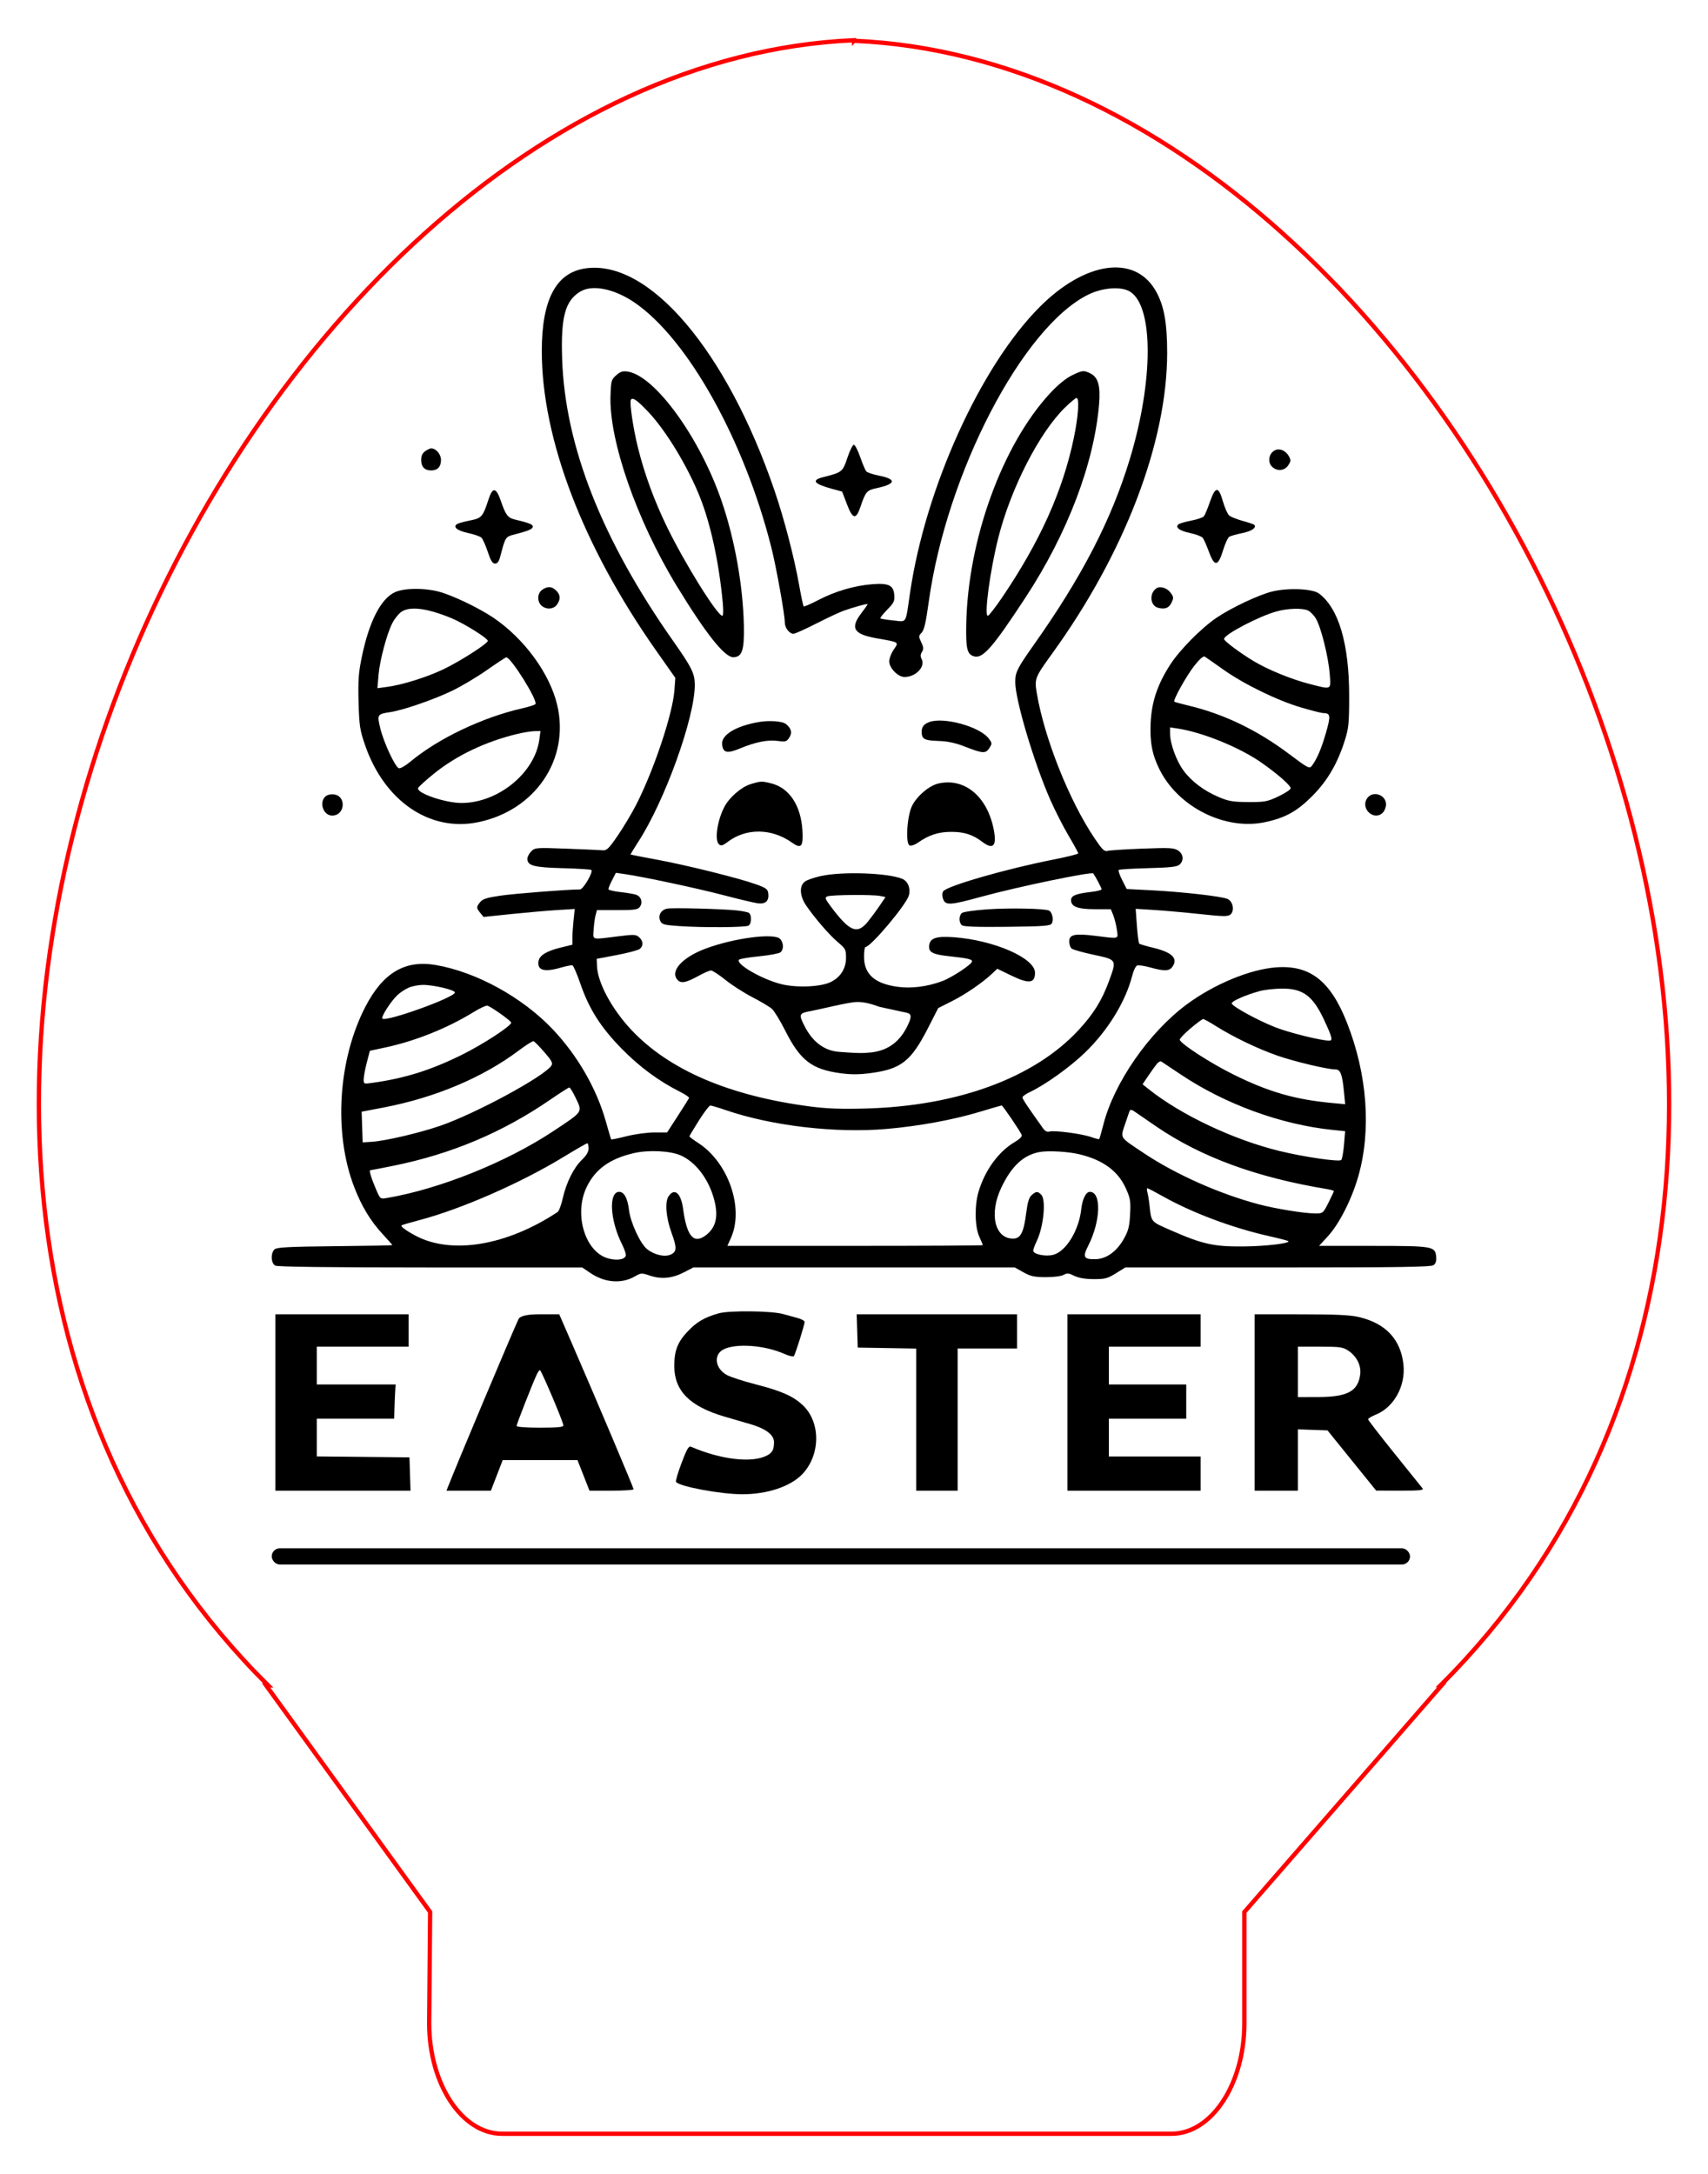 <?xml version="1.0" encoding="UTF-8"?>
<svg xmlns="http://www.w3.org/2000/svg" id="Layer_1" data-name="Layer 1" width="5.5in" height="7in" viewBox="0 0 396 504">
  <g>
    <path id="e0" d="M135.731,62.224c-6.813.99-10.117,7.246-10.117,19.156,0,20.378,9.529,45.325,26.558,69.526l4.405,6.261-.218,2.922c-.408,5.466-4.785,18.541-8.882,26.527-1.008,1.965-2.916,5.157-4.241,7.095-2.023,2.96-2.574,3.508-3.442,3.427-.569-.053-4.341-.221-8.382-.374-7.144-.27-7.372-.253-8.243.617-.492.492-.896,1.267-.896,1.721,0,1.608,1.499,2.005,8.23,2.182,3.493.092,6.464.279,6.602.417.473.473-1.88,4.507-2.63,4.509-2.933.008-15.233.97-18.454,1.444-3.131.46-4.112.772-4.695,1.493-.919,1.135-.918,1.338.022,2.499l.76.938,6.44-.666c3.542-.366,8.299-.781,10.572-.922l4.132-.256-.271,2.595c-.149,1.427-.271,3.292-.271,4.144v1.548l-2.817.69c-3.201.784-4.842,1.808-5.041,3.147-.314,2.121,1.341,2.589,5.193,1.468,1.245-.362,2.452-.595,2.682-.519.23.077,1.049,1.975,1.82,4.218,2.031,5.91,4.723,10.142,9.64,15.155,4.093,4.172,8.566,7.471,13.488,9.946,1.221.614,2.16,1.259,2.087,1.434-.073.175-1.249,2.044-2.614,4.153l-2.483,3.834h-2.968c-1.633,0-4.521.393-6.419.872-1.897.48-3.504.809-3.57.73-.066-.078-.619-1.926-1.229-4.107-2.122-7.585-6.538-15.273-12.257-21.335-7.056-7.48-17.817-13.395-27.277-14.993-7.061-1.193-12.146,1.827-16.193,9.616-6.397,12.312-7.459,29.42-2.603,41.946,1.712,4.416,3.762,7.804,6.543,10.814,1.253,1.356,2.279,2.518,2.279,2.582s-5.982.174-13.292.246c-10.504.103-13.437.251-13.982.703-.982.816-.906,3.247.118,3.795.538.288,12.553.434,35.998.439l35.191.008,1.839,1.246c3.398,2.303,7.299,2.594,10.421.778,1.348-.784,1.496-.79,3.49-.128,2.631.874,5.127.615,7.89-.818l2.106-1.093h74.527l2,1.118c1.669.933,2.524,1.12,5.165,1.131,1.824.008,3.577-.215,4.137-.524.823-.455,1.207-.422,2.504.216,1.031.507,2.5.756,4.491.763,2.621.008,3.208-.145,5.141-1.347l2.182-1.356h35.369c28.28,0,35.517-.108,36.108-.54.518-.379.697-.969.601-1.973-.23-2.398-.727-2.483-14.683-2.489l-12.459-.006,2.126-2.326c2.564-2.806,5.461-8.534,6.95-13.743,3.069-10.734,2.121-23.646-2.619-35.685-3.805-9.662-8.551-13.38-16.369-12.82-6.091.436-14.494,3.923-20.854,8.652-8.699,6.47-16.773,18.124-19.242,27.776-.456,1.784-.894,3.308-.972,3.387s-.937-.138-1.907-.48c-2.142-.756-8.58-1.599-9.639-1.263-.507.161-.996-.08-1.45-.714-3.52-4.912-4.805-6.841-4.801-7.206.003-.236.798-.804,1.769-1.263,3.532-1.672,9.173-5.706,12.664-9.058,5.36-5.146,9.517-11.923,11.051-18.016.278-1.102.776-2.109,1.108-2.236.332-.127,1.712.076,3.066.453,3.248.903,4.389.864,5.118-.177,1.361-1.943-.087-3.35-4.549-4.416-1.591-.38-3.011-.804-3.155-.942-.144-.137-.387-2.008-.54-4.157l-.279-3.907,4.297.268c2.363.147,7.15.576,10.639.951,5.294.57,6.453.591,7.012.127,1.026-.851.653-3.014-.625-3.622-1.288-.613-10.434-1.654-17.86-2.034l-5.547-.284-1.054-2.081c-.58-1.144-.94-2.195-.801-2.334.139-.139,3.204-.328,6.811-.421,5.147-.132,6.714-.307,7.287-.813,1.069-.945.913-2.465-.338-3.284-.94-.616-1.934-.668-8.243-.429-3.946.149-7.579.384-8.074.521-.759.21-1.231-.242-3.004-2.869-5.9-8.742-11.656-23.2-13.436-33.746-.554-3.284-.432-3.598,3.568-9.125,16.781-23.193,26.645-48.974,26.669-69.699.008-7.159-.778-11.281-2.791-14.635-4.921-8.201-16.264-6.531-26.731,3.935-13.733,13.733-26.545,41.995-30.111,66.418-1.067,7.312-.645,6.627-3.879,6.295-1.53-.157-2.87-.374-2.978-.482-.108-.108.603-1.011,1.58-2.007,1.563-1.593,1.76-2.004,1.644-3.425-.185-2.248-1.324-2.791-5.197-2.476-4.106.334-8.502,1.627-12.365,3.637-1.793.933-3.349,1.609-3.455,1.502-.107-.107-.578-2.338-1.046-4.958-1.157-6.473-3.466-15.334-5.7-21.876-11.098-32.5-29.116-53.677-43.848-51.537M134.542,67.602c2.779-1.695,7.89-.662,12.577,2.541,12.324,8.422,25.391,31.804,31.701,56.723,1.151,4.546,3.139,15.609,3.139,17.467,0,1.22,1.066,2.608,2.003,2.608.342,0,2.679-1.048,5.192-2.328s5.35-2.614,6.304-2.964c2.279-.836,5.699-1.773,5.699-1.561,0,.092-.657,1.028-1.461,2.081-2.644,3.464-1.782,4.878,3.546,5.815,5.369.944,5.189.824,3.963,2.628-.572.842-1.04,2.065-1.04,2.718,0,1.538,2.037,3.627,3.536,3.627,2.641,0,4.921-2.409,3.967-4.191-.303-.566-.278-1.037.087-1.621.419-.67.388-1.088-.164-2.247-.639-1.339-.633-1.471.09-2.212.576-.591.987-2.366,1.638-7.084,4.122-29.857,21.755-63.817,37.03-71.315,3.329-1.634,7.653-1.93,9.667-.662,5.47,3.445,5.428,20.736-.096,38.904-4.271,14.049-11.101,27.246-22.253,43.002-3.814,5.387-4.288,6.341-4.283,8.601.01,4.146,4.324,18.641,8.12,27.283,1.077,2.452,2.977,6.182,4.221,8.289,1.245,2.106,2.263,3.97,2.263,4.142s-2.582.819-5.739,1.439c-10.998,2.159-24.947,6.187-25.591,7.39-.245.457-.238,1.129.017,1.8.561,1.475,1.642,1.405,8.845-.569,8.449-2.316,25.615-5.882,25.967-5.394.514.711,1.926,3.397,1.926,3.664,0,.187-1.144.469-2.543.627-3.377.382-4.552.866-4.552,1.873,0,1.525,1.556,2.121,5.54,2.121h3.685l.553,1.356c.304.746.682,2.248.839,3.339.331,2.301.717,2.179-4.779,1.499-4.982-.617-6.255-.357-6.255,1.275,0,.656.252,1.402.56,1.657s2.609.902,5.113,1.438c5.405,1.155,5.371,1.097,3.557,6.067-1.63,4.467-3.583,7.618-7.037,11.355-10.248,11.087-28.01,17.644-49.355,18.22-5.771.156-9.039.036-12.938-.476-18.735-2.457-32.734-8.469-41.477-17.813-4.473-4.781-7.736-10.839-7.905-14.68l-.076-1.73,4.673-.885c2.571-.487,4.965-1.127,5.321-1.423.877-.728.816-1.824-.151-2.699-.729-.659-1.162-.678-4.904-.212-6.322.787-5.795.932-5.644-1.558.072-1.185.273-2.688.448-3.339l.317-1.184h4.697c4.037,0,4.774-.105,5.247-.75.725-.987.333-2.359-.796-2.788-.496-.189-2.161-.478-3.699-.642-1.538-.165-2.797-.473-2.797-.685s.389-1.149.865-2.081l.865-1.696,1.952.274c4.165.585,16.863,3.292,23.029,4.909,3.558.933,7.137,1.78,7.953,1.883,1.778.224,2.603-.55,2.407-2.259-.118-1.028-.467-1.292-2.847-2.148-3.984-1.433-16.01-4.423-22.955-5.709-3.329-.616-6.087-1.152-6.129-1.192-.043-.04.772-1.383,1.81-2.985,6.155-9.498,13.084-28.747,13.084-36.344,0-2.617-.704-4.051-4.956-10.093-16.554-23.524-25.114-45.229-25.798-65.41-.331-9.782.675-13.539,4.204-15.691M94.73,228.994c.803-.348,2.269-.64,3.257-.649,2.56-.023,7.674,1.204,7.483,1.796-.404,1.256-16.003,6.837-16.821,6.019-.365-.364,1.923-3.951,3.455-5.418.641-.614,1.822-1.4,2.626-1.748M292.006,229.792c1.109-.305,3.386-.571,5.06-.592,4.991-.061,7.304,1.631,9.928,7.267,1.873,4.022,2.069,4.8,1.209,4.8-1.944,0-9.47-1.875-12.674-3.157-4.048-1.62-9.72-4.726-9.947-5.448-.157-.499,3.113-1.96,6.425-2.869M109.755,234.671c1.492-.918,2.951-1.599,3.243-1.512.96.287,5.522,3.54,5.522,3.938,0,.774-6.576,5.057-11.478,7.475-7.241,3.573-13.225,5.443-20.764,6.488-1.965.273-1.982.264-1.954-.899.016-.645.344-2.382.73-3.859l.702-2.686,3.547-.758c6.968-1.489,14.405-4.466,20.451-8.188M276,238.45c1.419-1.205,2.747-2.191,2.952-2.191s1.53.731,2.944,1.624c4.002,2.528,9.718,5.275,14.277,6.862,3.966,1.381,11.636,3.201,13.487,3.201,1.105,0,1.539,1.134,1.922,5.021l.299,3.04-2.901-.27c-8.713-.81-14.741-2.538-22.888-6.56-5.402-2.667-12.325-7.139-12.569-8.118-.057-.23,1.057-1.403,2.475-2.609M120.278,243.552c1.671-1.257,3.216-2.226,3.432-2.154.217.072,1.337,1.21,2.488,2.529,1.697,1.943,2.01,2.531,1.654,3.104-1.537,2.468-17.638,11.188-25.868,14.008-4.829,1.655-12.739,3.498-15.811,3.684l-2.087.126-.119-3.553-.119-3.554,5.064-.968c11.965-2.286,23.031-6.951,31.366-13.221M268.266,246.599c.34-.397.771-.626.958-.51.187.116,2.182,1.445,4.431,2.955,10.35,6.945,23.343,11.694,35.365,12.926l2.852.292-.267,3.152c-.147,1.734-.433,3.319-.638,3.524-.483.483-8.559-.69-14.233-2.067-10.698-2.597-22.923-8.373-30.456-14.388l-1.374-1.097,1.371-2.033c.754-1.119,1.649-2.358,1.989-2.754M127.702,254.869c2.181-1.501,4.114-2.734,4.296-2.74.182-.006.881,1.154,1.555,2.577,1.508,3.189,1.687,2.931-5.224,7.514-10.905,7.232-26.372,13.448-38.656,15.535-1.495.254-1.52.235-2.458-1.943-1.119-2.598-1.7-4.495-1.377-4.495.127,0,2.534-.466,5.348-1.036,13.508-2.735,25.372-7.743,36.517-15.413M162.03,259.799c1.205-1.906,2.393-3.475,2.64-3.486s1.843.459,3.548,1.045c10.672,3.67,25.464,5.408,37.323,4.384,7.483-.646,15.527-2.126,21.656-3.983,2.66-.806,4.927-1.466,5.038-1.466.241,0,4.334,6.02,4.646,6.834.137.357-.46.969-1.593,1.633-3.765,2.206-6.936,6.555-8.415,11.538-.95,3.202-.869,8.11.171,10.404.454,1.001.826,1.893.826,1.982s-13.324.163-29.61.163h-29.61l.845-1.909c3.032-6.853-.623-17.42-7.585-21.931-1.139-.738-2.071-1.432-2.071-1.542s.986-1.76,2.191-3.666M261.981,257.415c.106-.185.529-.091.941.209.412.3,2.779,1.926,5.26,3.613,10.428,7.086,23.191,11.755,39.51,14.451.861.142,1.565.349,1.565.46s-.566,1.323-1.258,2.694c-1.24,2.455-1.284,2.492-3.026,2.49-2.519-.003-9.124-1.066-13.037-2.096-9.113-2.4-19.341-6.946-26.712-11.871-5.815-3.886-5.483-3.374-4.374-6.753.516-1.573,1.025-3.011,1.131-3.197M130.623,268.252c2.869-1.747,5.358-3.18,5.53-3.185.172-.005.313.517.313,1.161,0,.798-.477,1.628-1.499,2.609-1.932,1.855-3.652,5.279-4.473,8.91-.359,1.584-.899,3.044-1.2,3.244-11.743,7.777-24.513,9.931-32.865,5.541-2.164-1.137-3.601-2.185-3.338-2.435.098-.093,2.02-.657,4.27-1.253,9.658-2.558,23.396-8.585,33.263-14.592M147.033,267.327c3.372-.768,8.386-.516,10.775.541,3.301,1.46,6.16,5.041,7.531,9.434,1.338,4.285.843,7.095-1.583,9.004-2.872,2.259-4.51.424-5.372-6.015-.493-3.685-2.023-4.996-3.393-2.907-.874,1.334-.574,4.93.704,8.431,1.264,3.463,1.242,4.357-.125,5.021-1.39.674-3.797.141-5.534-1.225-1.567-1.233-3.859-6.173-4.198-9.048-.323-2.741-1.125-4.238-2.271-4.238-2.525,0-2.149,6.633.696,12.25.564,1.114.927,2.282.806,2.596-.337.879-2.039,1.127-4.034.59-5.356-1.442-8.034-10.183-5.05-16.48,1.994-4.208,5.417-6.673,11.049-7.955M241.017,267.092c2.023-.377,6.711-.105,9.343.542,5.44,1.337,8.872,3.879,10.681,7.91,1.029,2.293,1.133,2.931.972,5.989-.149,2.839-.396,3.807-1.449,5.681-1.656,2.946-4.05,4.668-6.566,4.722-2.757.059-3.04-.47-1.682-3.143,2.889-5.687,3.089-12.468.367-12.468-.904,0-1.735,1.662-1.986,3.97-.534,4.927-3.496,9.799-6.453,10.616-1.772.489-4.688-.107-4.688-.959,0-.292.358-1.271.794-2.176,1.613-3.339,2.227-9.622,1.054-10.795-.834-.834-1.144-.823-2.187.075-.634.546-.959,1.599-1.29,4.178-.585,4.559-1.304,5.946-3.078,5.934-4.246-.029-5.559-5.79-2.695-11.822,2.366-4.983,5.131-7.558,8.862-8.254M266.021,276.43c-.147-.516-.146-.939.004-.939s1.721.818,3.492,1.817c6.793,3.834,16.09,7.332,24.578,9.25,2.425.548,4.496,1.083,4.602,1.189.516.517-5.255,1.196-10.49,1.235-6.815.051-9.401-.525-16.695-3.72-4.759-2.084-4.573-1.868-4.997-5.806-.124-1.148-.346-2.51-.493-3.026"/>
    <path d="M221.192,217.295c-4.09-.309-5.558.174-5.76,1.897-.184,1.575.764,2.091,4.606,2.502,4.25.456,5.328.697,5.328,1.194,0,.669-4.604,3.716-6.931,4.587-3.425,1.282-7.191,1.754-10.382,1.302-5.303-.751-7.728-2.941-7.728-6.979,0-1.229.147-2.234.326-2.234,1.219,0,9.478-9.809,10.066-11.956.453-1.652-.217-3.322-1.55-3.864-3.375-1.372-13.813-1.733-18.803-.65h0c-1.461.317-3.104.87-3.652,1.229-1.42.931-1.355,3.312.153,5.551,1.924,2.858,5.463,6.953,7.426,8.594,1.728,1.445,1.86,1.697,1.86,3.559,0,2.523-1.264,4.534-3.553,5.656-2.326,1.139-7.931,1.373-11.488.478-4.528-1.139-10.711-4.737-9.743-5.67.203-.195,2.307-.547,4.676-.78,2.369-.233,4.576-.647,4.904-.92.811-.673.752-2.265-.116-3.133-1.4-1.4-10.784-.154-17.297,2.298-5.486,2.066-8.341,5.334-6.376,7.299.808.808,1.974.557,4.904-1.059,1.189-.656,2.443-1.193,2.788-1.194.344-.001,1.855.988,3.358,2.197,1.503,1.21,4.32,3.016,6.261,4.015,1.941.999,3.971,2.214,4.511,2.7.54.486,1.91,2.728,3.045,4.983,3.501,6.958,6.187,9.033,12.861,9.93,2.453.33,4.311.321,6.987-.035,7.042-.937,9.352-2.748,13.266-10.402l2.39-4.672,3.19-1.606c3.151-1.586,7.112-4.306,9.349-6.42l1.152-1.087,3.366,1.628c3.978,1.924,5.368,1.746,5.385-.69.024-3.389-9.43-7.542-18.775-8.248ZM192.641,210.187c-1.389-1.862-1.47-2.104-.793-2.371.941-.371,10.418-.447,12.165-.098l1.29.258-1.303,1.933c-.717,1.063-1.944,2.732-2.727,3.707-2.503,3.119-4.272,2.417-8.633-3.43ZM210.295,238.049c-1.7,3.393-4.268,5.338-7.751,5.872-.484.074-.84.118-1.108.118-1.872.283-6.295-.138-6.891-.176-3.339-.215-6.127-2.276-7.973-5.896-1.467-2.875-1.378-3.07,1.649-3.609,1.697-.303,8.419-1.998,10.359-2.051,1.822-.049,3.653.501,5.344,1.129.072.027,5.409,1.158,6.313,1.368,1.169.271,1.182,1.003.058,3.245Z"/>
    <path id="e2" d="M91.571,137.297c-3.281,1.49-6.009,6.836-7.707,15.103-.74,3.604-.865,5.389-.727,10.402.15,5.445.298,6.435,1.475,9.87,4.462,13.026,14.986,20.244,26.186,17.961,13.309-2.713,21.365-14.634,18.384-27.205-1.725-7.274-7.623-15.347-14.745-20.181-3.43-2.328-9.677-5.306-12.805-6.104-3.447-.88-7.936-.811-10.061.154M92.896,141.973c1.917-1.508,5.914-1.057,11.708,1.321,2.888,1.185,8.489,4.671,8.489,5.283,0,.644-6.677,4.902-10.483,6.685-3.864,1.811-9.367,3.521-12.85,3.992l-2.257.306.261-3.087c.285-3.378,1.918-9.504,3.204-12.026.449-.88,1.316-1.993,1.927-2.474M112.885,155.356c2.296-1.608,4.312-2.938,4.48-2.956,1.046-.109,7.333,9.939,6.779,10.834-.115.186-1.488.629-3.052.985-9.277,2.11-19.533,7.012-26.055,12.454-1.093.912-2.251,1.557-2.573,1.433-.877-.337-3.485-5.938-4.275-9.185-.798-3.278-.744-3.367,2.326-3.827,2.971-.446,10.084-2.904,14.337-4.954,2.122-1.023,5.736-3.176,8.032-4.784M119.98,170.148c1.377-.329,3.14-.614,3.917-.634l1.413-.035-.266,1.982c-1.039,7.736-9.555,14.687-18.019,14.707-3.779.009-10.488-2.288-10.098-3.457.091-.273,1.733-1.765,3.649-3.316,5.266-4.262,12.024-7.483,19.404-9.248"/>
    <path id="e3" d="M294.894,137.155c-3.131.782-9.365,3.725-12.817,6.051-3.495,2.356-8.527,7.437-10.726,10.831-2.991,4.618-4.366,8.709-4.576,13.615-.192,4.486.363,7.36,2.082,10.789,4.371,8.717,15.197,14.123,24.396,12.182,4.711-.994,7.46-2.512,11.016-6.083,3.503-3.517,5.874-7.588,7.556-12.973.864-2.767.978-3.953.978-10.226,0-12.089-2.444-20.356-7.021-23.751-1.513-1.122-7.224-1.35-10.89-.435M296.028,141.738c2.549-.687,5.664-.798,7.097-.253.56.213,1.425,1.046,1.922,1.851,1.19,1.925,2.927,8.824,3.245,12.892.298,3.797.535,3.675-4.6,2.365-4.205-1.072-9.687-3.306-13.008-5.3-3.226-1.937-6.887-4.677-6.887-5.155,0-1.028,8.182-5.31,12.23-6.4M276.915,154.336c1.202-1.521,2.092-2.3,2.405-2.107.273.169,2.191,1.509,4.261,2.977,4.834,3.429,12.6,7.215,18.113,8.831,2.383.698,4.637,1.272,5.008,1.275,1.788.017,1.875.561.73,4.552-1.062,3.702-2.083,6.094-3.284,7.695-.548.73-.863.565-5.342-2.802-7.257-5.454-15.039-9.205-23.095-11.132-1.807-.432-3.358-.859-3.447-.948-.344-.344,2.833-6.042,4.65-8.341M271.276,170.064v-1.429l1.774.271c5.789.884,14.347,4.367,19.386,7.889,3.728,2.606,6.804,5.299,6.804,5.958,0,.299-1.268,1.144-2.817,1.878-2.597,1.23-3.143,1.333-6.991,1.317-3.555-.015-4.563-.182-6.801-1.126-3.48-1.468-6.378-3.645-8.253-6.2-1.649-2.247-3.101-6.253-3.101-8.558"/>
    <path id="e4" d="M142.904,86.97c-1.152.991-1.228,1.256-1.359,4.738-.387,10.348,6.091,28.962,15.372,44.173,6.714,11.003,11.059,16.486,13.066,16.486,2.066,0,2.599-1.565,2.483-7.29-.189-9.277-2.115-20.048-5.178-28.957-5.046-14.674-15.38-28.937-21.71-29.964-1.16-.188-1.7-.024-2.674.814M146.279,92.676c.392-.634,1.424.086,3.99,2.785,4.142,4.356,9.256,12.805,12.074,19.948,2.459,6.233,4.373,15.139,5.228,24.333.16,1.715.12,3.026-.092,3.026-1.162,0-8.754-12.193-12.863-20.66-2.904-5.984-5.122-12.021-6.657-18.123-1.147-4.558-2.059-10.697-1.681-11.309"/>
    <path id="e5" d="M248.411,87.082c-1.326.662-3.23,2.232-4.931,4.069-11.081,11.967-19.067,33.93-19.454,53.495-.113,5.732.186,7.014,1.751,7.511,2.048.65,4.322-1.935,11.991-13.632,9.739-14.853,15.912-31.09,17.062-44.878.341-4.094-.221-6.139-1.932-7.023-1.607-.831-1.976-.793-4.487.457M246.924,94.482c1.248-1.219,2.449-2.216,2.668-2.216.707,0,.419,4.252-.628,9.284-2.545,12.23-7.832,23.991-16.606,36.94-1.594,2.353-3.094,4.278-3.334,4.278-.886,0,.52-10.49,2.414-18.007,2.907-11.532,9.511-24.447,15.485-30.279"/>
    <path id="e6" d="M120.207,305.855c-1.629,3.501-14.293,33.613-16.325,38.815l-.366.939h10.294l1.371-3.548,1.371-3.548h17.337l1.393,3.546,1.393,3.546h5.113c2.812.002,5.113-.148,5.113-.331,0-.346-8.856-21.282-14.203-33.577l-3.041-6.991h-4.458q-4.456,0-4.992,1.148M124.388,318.793c.289-.631.646-1.148.792-1.148.318,0,5.443,12.088,5.443,12.837,0,.387-1.377.519-5.426.519-3.279,0-5.426-.162-5.426-.411,0-.397,3.551-9.472,4.617-11.797"/>
    <path id="e7" d="M290.893,325.158v20.451h10.017v-14.224l3.436.121,3.436.121,5.642,6.98,5.642,6.98,5.581.011c4.4.009,5.498-.099,5.185-.51-.219-.287-3.153-3.937-6.521-8.112s-6.122-7.743-6.122-7.93.835-.683,1.854-1.102c4.162-1.711,6.864-6.622,6.351-11.538-.611-5.849-4.095-9.587-10.299-11.049-2.057-.485-5.288-.639-13.454-.644l-10.747-.006v20.451M300.91,318.063v-5.843h5.155c4.665,0,5.29.09,6.574.947,1.896,1.267,2.976,3.416,2.73,5.433-.482,3.951-2.937,5.283-9.763,5.296l-4.695.009v-5.843"/>
    <path id="e8" d="M198.743,308.568l.12,3.861,6.782.115,6.782.115v32.951h9.599v-32.972h13.773v-7.93h-37.177l.12,3.861"/>
    <path id="e9" d="M166.622,304.489c-3.306.933-5.146,2.015-7.256,4.271-2.308,2.467-3.055,4.453-3.031,8.051.039,5.69,3.625,9.267,11.653,11.626,1.601.47,4.265,1.246,5.92,1.722,3.613,1.041,5.547,2.5,5.547,4.184,0,1.737-.385,2.463-1.655,3.12-3.452,1.785-10.647.95-17.585-2.041-.536-.231-.964.499-2.189,3.741-.838,2.215-1.422,4.192-1.298,4.392.661,1.069,10.401,2.888,15.423,2.88,5.79-.01,11.127-1.8,13.856-4.649,4.205-4.39,4.313-11.931.227-15.892-2.216-2.148-4.971-3.386-10.953-4.919-2.869-.736-5.91-1.72-6.758-2.188-2.742-1.513-3.163-4.695-.785-5.925,2.868-1.483,9.519-1.003,14.084,1.017,1.075.475,2.078.72,2.23.542.335-.393,2.498-7.275,2.498-7.948,0-.264-.798-.688-1.774-.941-.975-.253-2.431-.649-3.235-.88-2.606-.749-12.461-.856-14.92-.162"/>
    <path id="e10" d="M63.844,325.158v20.451h31.334l-.12-3.861-.12-3.861-10.747-.111-10.747-.111v-8.751h17.947l.068-2.4c.038-1.32.113-3.104.167-3.965l.099-1.565h-18.281v-8.765h21.286v-7.513h-30.885v20.451"/>
    <path id="e11" d="M247.486,325.158v20.451h30.885v-7.93h-21.286v-8.765h17.947v-7.93h-17.947v-8.765h21.286v-7.513h-30.885v20.451"/>
    <path id="e15" d="M113.287,115.721c-1.347,4.121-1.604,4.416-4.306,4.948-1.344.265-2.687.631-2.983.814-1.083.669-.028,1.549,2.501,2.086,1.417.301,2.826.797,3.132,1.102s.963,1.779,1.46,3.275c.686,2.062,1.094,2.719,1.69,2.719.573,0,.908-.478,1.242-1.774,1.107-4.299,1.197-4.443,3.048-4.92,3.458-.89,4.457-1.311,4.457-1.879,0-.523-.797-.836-4.261-1.671-1.514-.365-2.049-1.078-3.079-4.103-1.139-3.349-1.948-3.515-2.902-.597"/>
    <path id="e16" d="M280.52,116.37c-.538,1.549-1.167,3.046-1.395,3.326-.229.28-1.498.721-2.82.981-1.322.26-2.646.623-2.942.806-1.077.665-.03,1.548,2.462,2.077,1.396.296,2.752.797,3.013,1.112.261.315.9,1.745,1.419,3.178,1.307,3.611,2.155,3.548,3.303-.244.475-1.567,1.144-3.003,1.489-3.19s1.718-.564,3.053-.838c2.141-.439,3.324-1.285,2.687-1.922-.114-.114-1.311-.511-2.66-.883-1.349-.372-2.762-.939-3.139-1.26-.377-.321-1.032-1.794-1.455-3.273-1.021-3.564-1.742-3.533-3.015.129"/>
    <path id="e17" d="M217.601,181.642c-2.123.476-4.911,2.808-6.097,5.099-1.2,2.318-1.626,8.882-.602,9.274.364.14,1.218-.142,1.899-.626,2.49-1.773,4.752-2.518,7.675-2.527,3.04-.01,5.05.629,7.24,2.299,2.586,1.972,3.464.961,2.643-3.042-1.546-7.538-6.762-11.822-12.757-10.477"/>
    <path id="e18" d="M173.979,181.818c-2.128.655-4.911,3.084-6.044,5.273-1.664,3.216-2.309,7.769-1.228,8.667.489.406.88.296,2.005-.562,4.284-3.268,10.21-3.191,14.962.192,2.092,1.49,2.596.882,2.37-2.857-.351-5.788-3.04-9.854-7.215-10.905-2.23-.561-2.431-.553-4.85.192"/>
    <path id="e19" d="M196.465,106.139c-1.094,3.28-1.213,3.375-5.663,4.5-2.763.699-2.109,1.545,2.078,2.687l2.364.645,1.124,2.942c1.348,3.526,2.088,3.657,3.142.554,1.19-3.505,1.453-3.805,3.763-4.3,4.512-.967,4.673-2.078.423-2.915-1.351-.266-2.644-.712-2.873-.992-.229-.28-.857-1.776-1.395-3.326-.539-1.55-1.199-2.817-1.467-2.817s-.942,1.359-1.495,3.021"/>
    <path id="e28" d="M215.361,167.44c-1.212.484-1.668,1.099-1.668,2.248,0,1.653.614,1.991,3.804,2.094,2.16.07,3.936.436,5.991,1.234,4.402,1.709,5.013,1.755,5.87.447.697-1.063.693-1.154-.1-2.217-2.091-2.801-10.585-5.127-13.897-3.806"/>
    <path id="e29" d="M175.844,167.412c-5.336.943-8.681,3.015-8.42,5.217.229,1.936,1.162,2.135,4.153.89,3.587-1.494,6.438-2.056,8.784-1.734,1.77.244,2.015.171,2.639-.782.722-1.102.483-2.101-.747-3.122-.833-.691-3.888-.915-6.41-.469"/>
    <path id="e30" d="M154.726,210.654c-1.459.255-2.225,1.578-1.647,2.846.376.826.838.955,4.281,1.2,5.501.39,15.522.327,16.2-.103.717-.454.754-2.529.053-2.962-.287-.177-1.578-.432-2.869-.565-3.448-.357-14.685-.649-16.018-.416"/>
    <path id="e31" d="M228.974,210.822c-2.951.201-5.627.583-5.947.848-.746.619-.751,2.226-.008,2.842.403.334,3.527.443,10.493.364,8.547-.096,9.978-.204,10.339-.778.516-.819.089-2.712-.678-3.007-1.216-.467-9.103-.616-14.198-.27"/>
    <path id="e33" d="M268.104,136.4c-1.715,1.183-1.454,4.048.412,4.516,1.617.406,2.5.058,3.116-1.226.509-1.062.482-1.309-.247-2.291-.82-1.104-2.422-1.591-3.281-.999"/>
    <path id="e34" d="M125.708,136.74c-1.146.802-1.231,2.703-.164,3.668,1.089.986,2.818.872,3.595-.237.874-1.248.818-2.243-.185-3.246-1.003-1.003-1.998-1.059-3.246-.185"/>
    <path id="e36" d="M316.953,185.111c-1.616,2.467,1.755,5.389,3.717,3.222.38-.42.691-1.236.691-1.813,0-2.312-3.154-3.321-4.407-1.409"/>
    <path id="e37" d="M98.579,104.603c-.642.45-.928,1.076-.928,2.036,0,1.587.794,2.427,2.296,2.427s2.296-.84,2.296-2.427c0-1.339-1.151-2.685-2.296-2.685-.242,0-.858.293-1.368.65"/>
    <path id="e38" d="M75.374,184.721c-1.453,1.453-.346,4.385,1.65,4.369,3.031-.024,3.339-4.627.329-4.92-.789-.077-1.568.14-1.98.551"/>
    <path id="e39" d="M295.901,104.271c-1.672.523-2.195,2.834-.906,4,1.168,1.058,2.854.874,3.689-.401.635-.969.648-1.21.114-2.148-.65-1.141-1.895-1.765-2.897-1.452"/>
    <rect x="63" y="358.965" width="263.913" height="3.756" rx="1.878" ry="1.878"/>
  </g>
  <path d="M198,9.456v-.13C54.54,15.509-63.407,266.098,62.169,390.76h-.463s38.018,52.521,38.018,52.521c-.064,7.582-.219,25.823-.219,25.823,0,14.076,7.594,25.592,16.875,25.592h155.25c9.281,0,16.875-11.516,16.875-25.592v-25.808l45.79-52.624h-.244c125.218-124.736,7.326-375.036-136.051-381.216Z" fill="none" stroke="red" stroke-miterlimit="10"/>
</svg>

